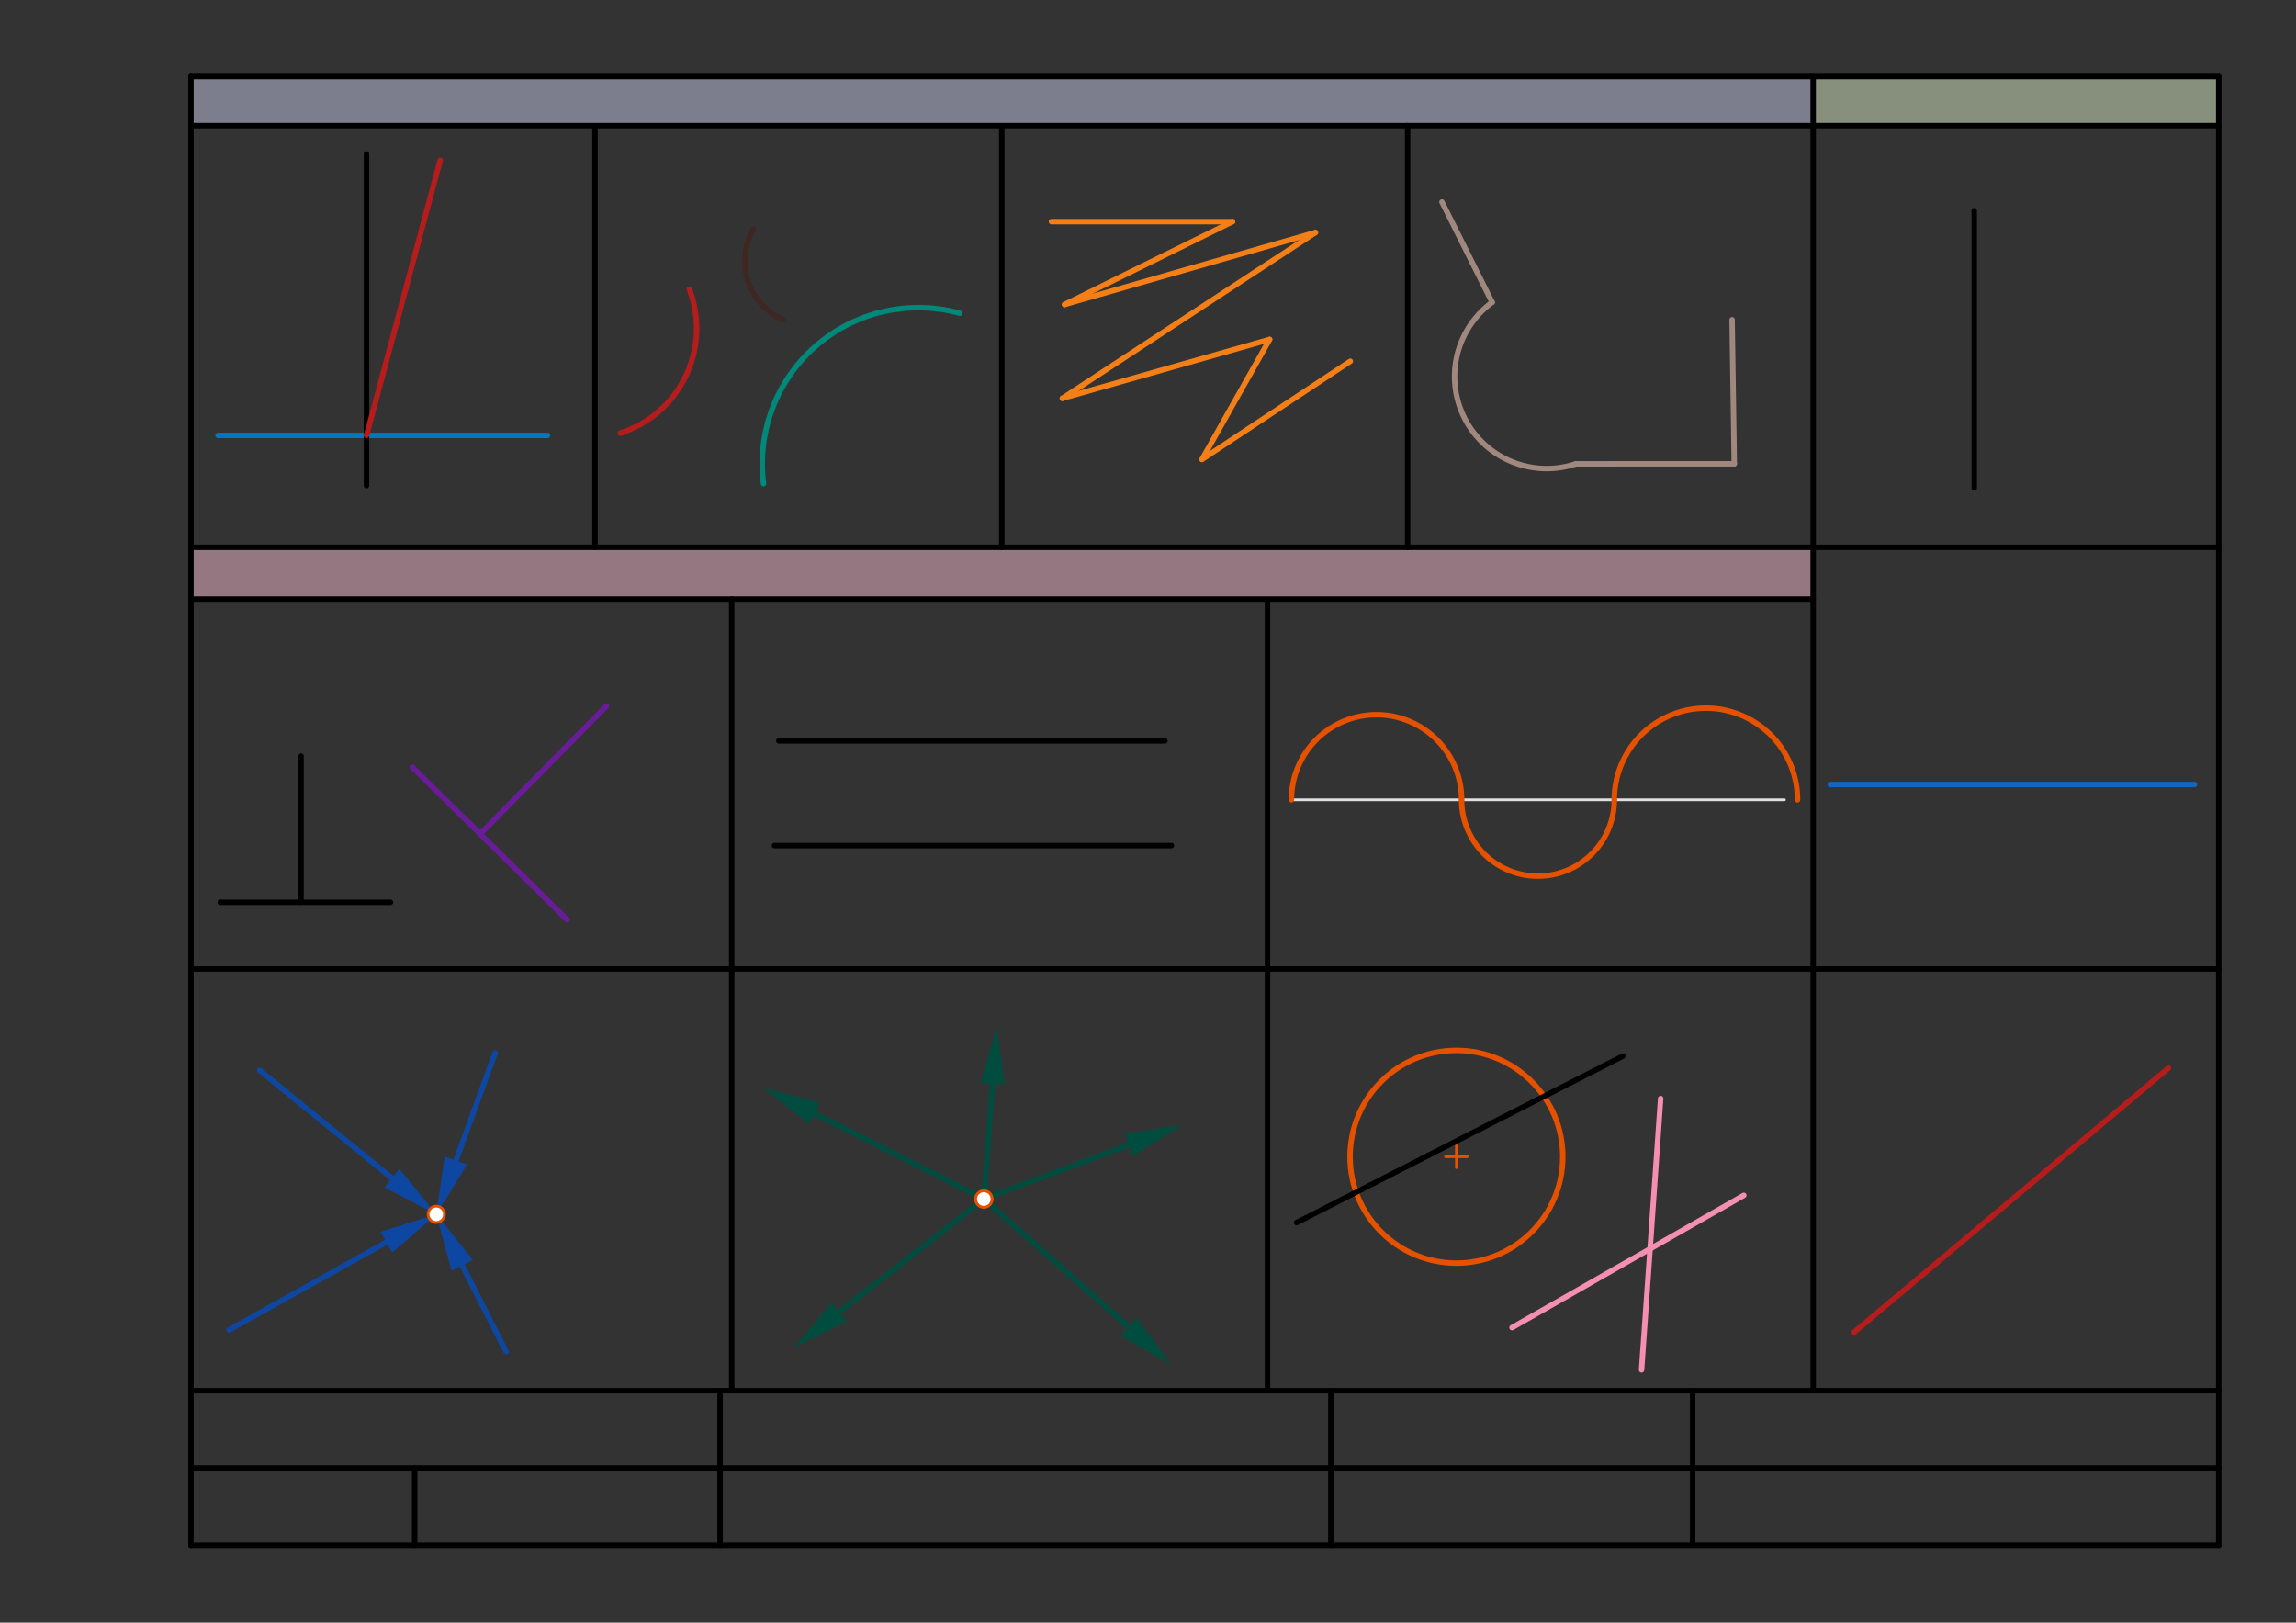 <svg xmlns="http://www.w3.org/2000/svg" class="svg--816" height="100%" preserveAspectRatio="xMidYMid meet" viewBox="0 0 842 595" width="100%"><rect x="0" y="0" width="842" height="595" fill="#333333" stroke="none"/><defs><marker id="marker-arrow" markerHeight="16" markerUnits="userSpaceOnUse" markerWidth="24" orient="auto-start-reverse" refX="24" refY="4" viewBox="0 0 24 8"><path d="M 0 0 L 24 4 L 0 8 z" stroke="inherit"></path></marker></defs><g class="aux-layer--949"></g><g class="main-layer--75a"><g class="element--733"><g fill="#C5CAE9" opacity="0.5"><path d="M 70.031 46.062 L 70.031 28.048 L 664.931 28.048 L 664.931 46.062 L 70.031 46.062 Z" stroke="none"></path></g></g><g class="element--733"><g fill="#DCEDC8" opacity="0.5"><path d="M 664.931 28.048 L 664.931 46.062 L 813.656 46.062 L 813.656 28.048 L 664.931 28.048 Z" stroke="none"></path></g></g><g class="element--733"><g fill="#F8BBD0" opacity="0.5"><path d="M 70.031 200.688 L 70.031 219.663 L 664.931 219.663 L 664.931 200.688 L 70.031 200.688 Z" stroke="none"></path></g></g><g class="element--733"><line stroke="#000000" stroke-dasharray="none" stroke-linecap="round" stroke-width="2" x1="70.031" x2="813.656" y1="28.048" y2="28.048"></line></g><g class="element--733"><line stroke="#000000" stroke-dasharray="none" stroke-linecap="round" stroke-width="2" x1="70.031" x2="813.656" y1="538.284" y2="538.284"></line></g><g class="element--733"><line stroke="#000000" stroke-dasharray="none" stroke-linecap="round" stroke-width="2" x1="70.031" x2="813.656" y1="509.938" y2="509.938"></line></g><g class="element--733"><line stroke="#000000" stroke-dasharray="none" stroke-linecap="round" stroke-width="2" x1="813.656" x2="813.656" y1="28.048" y2="566.631"></line></g><g class="element--733"><line stroke="#000000" stroke-dasharray="none" stroke-linecap="round" stroke-width="2" x1="70.031" x2="70.031" y1="28.048" y2="566.631"></line></g><g class="element--733"><line stroke="#000000" stroke-dasharray="none" stroke-linecap="round" stroke-width="2" x1="264.072" x2="264.072" y1="509.938" y2="566.631"></line></g><g class="element--733"><line stroke="#000000" stroke-dasharray="none" stroke-linecap="round" stroke-width="2" x1="488.072" x2="488.072" y1="509.938" y2="566.631"></line></g><g class="element--733"><line stroke="#000000" stroke-dasharray="none" stroke-linecap="round" stroke-width="2" x1="152.072" x2="152.072" y1="538.284" y2="566.631"></line></g><g class="element--733"><line stroke="#000000" stroke-dasharray="none" stroke-linecap="round" stroke-width="2" x1="620.739" x2="620.739" y1="565.631" y2="509.938"></line></g><g class="element--733"><line stroke="#000000" stroke-dasharray="none" stroke-linecap="round" stroke-width="2" x1="70.031" x2="813.656" y1="566.631" y2="566.631"></line></g><g class="element--733"><line stroke="#000000" stroke-dasharray="none" stroke-linecap="round" stroke-width="2" x1="70.031" x2="813.656" y1="46.062" y2="46.062"></line></g><g class="element--733"><line stroke="#000000" stroke-dasharray="none" stroke-linecap="round" stroke-width="2" x1="664.931" x2="664.931" y1="46.062" y2="509.938"></line></g><g class="element--733"><line stroke="#000000" stroke-dasharray="none" stroke-linecap="round" stroke-width="2" x1="664.931" x2="813.656" y1="200.688" y2="200.688"></line></g><g class="element--733"><line stroke="#000000" stroke-dasharray="none" stroke-linecap="round" stroke-width="2" x1="664.931" x2="813.656" y1="355.313" y2="355.313"></line></g><g class="element--733"><line stroke="#000000" stroke-dasharray="none" stroke-linecap="round" stroke-width="2" x1="664.931" x2="664.931" y1="46.062" y2="28.048"></line></g><g class="element--733"><line stroke="#000000" stroke-dasharray="none" stroke-linecap="round" stroke-width="2" x1="70.031" x2="664.931" y1="200.688" y2="200.688"></line></g><g class="element--733"><line stroke="#000000" stroke-dasharray="none" stroke-linecap="round" stroke-width="2" x1="70.031" x2="664.931" y1="355.313" y2="355.313"></line></g><g class="element--733"><line stroke="#000000" stroke-dasharray="none" stroke-linecap="round" stroke-width="2" x1="70.031" x2="664.931" y1="219.663" y2="219.663"></line></g><g class="element--733"><line stroke="#000000" stroke-dasharray="none" stroke-linecap="round" stroke-width="2" x1="268.331" x2="268.331" y1="219.663" y2="509.938"></line></g><g class="element--733"><line stroke="#000000" stroke-dasharray="none" stroke-linecap="round" stroke-width="2" x1="464.821" x2="464.821" y1="220.33" y2="509.938"></line></g><g class="element--733"><line stroke="#000000" stroke-dasharray="none" stroke-linecap="round" stroke-width="2" x1="218.206" x2="218.206" y1="46.414" y2="200.688"></line></g><g class="element--733"><line stroke="#000000" stroke-dasharray="none" stroke-linecap="round" stroke-width="2" x1="367.372" x2="367.372" y1="46.133" y2="200.688"></line></g><g class="element--733"><line stroke="#000000" stroke-dasharray="none" stroke-linecap="round" stroke-width="2" x1="516.206" x2="516.206" y1="46.062" y2="200.688"></line></g><g class="element--733"><line stroke="#0277BD" stroke-dasharray="none" stroke-linecap="round" stroke-width="2" x1="80" x2="200.8" y1="159.663" y2="159.663"></line></g><g class="element--733"><line stroke="#000000" stroke-dasharray="none" stroke-linecap="round" stroke-width="2" x1="134.4" x2="134.4" y1="178.062" y2="56.462"></line></g><g class="element--733"><line stroke="#B71C1C" stroke-dasharray="none" stroke-linecap="round" stroke-width="2" x1="134.4" x2="161.436" y1="159.663" y2="58.761"></line></g><g class="element--733"><path d="M 252.8 106.063 A 40.263 40.263 0 0 1 227.471 158.81" fill="none" stroke="#B71C1C" stroke-dasharray="none" stroke-linecap="round" stroke-width="2"></path></g><g class="element--733"><path d="M 287.2 117.263 A 23.637 23.637 0 0 1 276.315 83.868" fill="none" stroke="#3E2723" stroke-dasharray="none" stroke-linecap="round" stroke-width="2"></path></g><g class="element--733"><path d="M 352 114.863 A 57.255 57.255 0 0 0 280.01 177.343" fill="none" stroke="#00897B" stroke-dasharray="none" stroke-linecap="round" stroke-width="2"></path></g><g class="element--733"><line stroke="#F57F17" stroke-dasharray="none" stroke-linecap="round" stroke-width="2" x1="385.6" x2="452" y1="81.263" y2="81.263"></line></g><g class="element--733"><line stroke="#F57F17" stroke-dasharray="none" stroke-linecap="round" stroke-width="2" x1="452" x2="390.4" y1="81.263" y2="111.663"></line></g><g class="element--733"><line stroke="#F57F17" stroke-dasharray="none" stroke-linecap="round" stroke-width="2" x1="390.4" x2="482.4" y1="111.663" y2="85.263"></line></g><g class="element--733"><line stroke="#F57F17" stroke-dasharray="none" stroke-linecap="round" stroke-width="2" x1="482.4" x2="389.6" y1="85.263" y2="146.062"></line></g><g class="element--733"><line stroke="#F57F17" stroke-dasharray="none" stroke-linecap="round" stroke-width="2" x1="389.6" x2="465.6" y1="146.062" y2="124.463"></line></g><g class="element--733"><line stroke="#F57F17" stroke-dasharray="none" stroke-linecap="round" stroke-width="2" x1="465.6" x2="440.8" y1="124.463" y2="168.463"></line></g><g class="element--733"><line stroke="#F57F17" stroke-dasharray="none" stroke-linecap="round" stroke-width="2" x1="440.8" x2="495.2" y1="168.463" y2="132.463"></line></g><g class="element--733"><line stroke="#A1887F" stroke-dasharray="none" stroke-linecap="round" stroke-width="2" x1="528.8" x2="547.2" y1="74.062" y2="110.863"></line></g><g class="element--733"><path d="M 547.2 110.863 A 33.762 33.762 0 0 0 577.876 170.091" fill="none" stroke="#A1887F" stroke-dasharray="none" stroke-linecap="round" stroke-width="2"></path></g><g class="element--733"><line stroke="#A1887F" stroke-dasharray="none" stroke-linecap="round" stroke-width="2" x1="577.876" x2="636" y1="170.091" y2="170.062"></line></g><g class="element--733"><line stroke="#A1887F" stroke-dasharray="none" stroke-linecap="round" stroke-width="2" x1="636" x2="635.2" y1="170.062" y2="117.263"></line></g><g class="element--733"><line stroke="#000000" stroke-dasharray="none" stroke-linecap="round" stroke-width="2" x1="724" x2="724" y1="77.263" y2="178.863"></line></g><g class="element--733"><line stroke="#1565C0" stroke-dasharray="none" stroke-linecap="round" stroke-width="2" x1="671.2" x2="804.8" y1="287.663" y2="287.663"></line></g><g class="element--733"><line stroke="#B71C1C" stroke-dasharray="none" stroke-linecap="round" stroke-width="2" x1="680" x2="795.2" y1="488.463" y2="391.663"></line></g><g class="element--733"><line stroke="#000000" stroke-dasharray="none" stroke-linecap="round" stroke-width="2" x1="80.8" x2="143.2" y1="330.863" y2="330.863"></line></g><g class="element--733"><line stroke="#000000" stroke-dasharray="none" stroke-linecap="round" stroke-width="2" x1="110.4" x2="110.4" y1="277.262" y2="330.863"></line></g><g class="element--733"><line stroke="#6A1B9A" stroke-dasharray="none" stroke-linecap="round" stroke-width="2" x1="151.2" x2="208" y1="281.262" y2="337.263"></line></g><g class="element--733"><line stroke="#6A1B9A" stroke-dasharray="none" stroke-linecap="round" stroke-width="2" x1="222.4" x2="176.106" y1="258.863" y2="305.818"></line></g><g class="element--733"><line stroke="#000000" stroke-dasharray="none" stroke-linecap="round" stroke-width="2" x1="285.6" x2="427.2" y1="271.663" y2="271.663"></line></g><g class="element--733"><line stroke="#000000" stroke-dasharray="none" stroke-linecap="round" stroke-width="2" x1="284" x2="429.6" y1="310.062" y2="310.062"></line></g><g class="element--733"><line stroke="#E0E0E0" stroke-dasharray="none" stroke-linecap="round" stroke-width="1" x1="473.6" x2="654.4" y1="293.262" y2="293.262"></line></g><g class="element--733"><path d="M 473.6 293.262 A 31.2 31.2 0 0 1 536 293.262" fill="none" stroke="#E65100" stroke-dasharray="none" stroke-linecap="round" stroke-width="2"></path></g><g class="element--733"><path d="M 536 293.262 A 28 28 0 0 0 592 293.262" fill="none" stroke="#E65100" stroke-dasharray="none" stroke-linecap="round" stroke-width="2"></path></g><g class="element--733"><path d="M 592 293.262 A 33.6 33.6 0 0 1 659.2 293.262" fill="none" stroke="#E65100" stroke-dasharray="none" stroke-linecap="round" stroke-width="2"></path></g><g class="element--733"><line stroke="#0D47A1" stroke-dasharray="none" stroke-linecap="round" stroke-width="2" x1="95.2" x2="143.72" y1="392.463" y2="431.997"></line><path d="M160,445.263 l21,4.375 l0,-8.75 z" fill="#0D47A1" stroke="#0D47A1" stroke-width="0" transform="rotate(219.174, 160, 445.263)"></path></g><g class="element--733"><line stroke="#0D47A1" stroke-dasharray="none" stroke-linecap="round" stroke-width="2" x1="181.6" x2="167.198" y1="386.062" y2="425.535"></line><path d="M160,445.263 l21,4.375 l0,-8.75 z" fill="#0D47A1" stroke="#0D47A1" stroke-width="0" transform="rotate(290.045, 160, 445.263)"></path></g><g class="element--733"><line stroke="#0D47A1" stroke-dasharray="none" stroke-linecap="round" stroke-width="2" x1="185.6" x2="169.51" y1="495.663" y2="463.986"></line><path d="M160,445.263 l21,4.375 l0,-8.75 z" fill="#0D47A1" stroke="#0D47A1" stroke-width="0" transform="rotate(63.072, 160, 445.263)"></path></g><g class="element--733"><line stroke="#0D47A1" stroke-dasharray="none" stroke-linecap="round" stroke-width="2" x1="84" x2="141.661" y1="487.663" y2="455.494"></line><path d="M160,445.263 l21,4.375 l0,-8.75 z" fill="#0D47A1" stroke="#0D47A1" stroke-width="0" transform="rotate(150.843, 160, 445.263)"></path></g><g class="element--733"><line stroke="#004D40" stroke-dasharray="none" stroke-linecap="round" stroke-width="2" x1="360.8" x2="364.01" y1="439.663" y2="397.402"></line><path d="M365.6,376.463 l21,4.375 l0,-8.75 z" fill="#004D40" stroke="#004D40" stroke-width="0" transform="rotate(94.343, 365.6, 376.463)"></path></g><g class="element--733"><line stroke="#004D40" stroke-dasharray="none" stroke-linecap="round" stroke-width="2" x1="360.8" x2="413.928" y1="439.663" y2="419.812"></line><path d="M433.6,412.463 l21,4.375 l0,-8.75 z" fill="#004D40" stroke="#004D40" stroke-width="0" transform="rotate(159.513, 433.6, 412.463)"></path></g><g class="element--733"><line stroke="#004D40" stroke-dasharray="none" stroke-linecap="round" stroke-width="2" x1="360.8" x2="298.746" y1="439.662" y2="408.328"></line><path d="M280,398.863 l21,4.375 l0,-8.75 z" fill="#004D40" stroke="#004D40" stroke-width="0" transform="rotate(26.792, 280, 398.863)"></path></g><g class="element--733"><line stroke="#004D40" stroke-dasharray="none" stroke-linecap="round" stroke-width="2" x1="360.8" x2="307.746" y1="439.662" y2="481.13"></line><path d="M291.2,494.062 l21,4.375 l0,-8.75 z" fill="#004D40" stroke="#004D40" stroke-width="0" transform="rotate(321.988, 291.2, 494.062)"></path></g><g class="element--733"><line stroke="#004D40" stroke-dasharray="none" stroke-linecap="round" stroke-width="2" x1="360.8" x2="413.864" y1="439.662" y2="486.556"></line><path d="M429.6,500.463 l21,4.375 l0,-8.75 z" fill="#004D40" stroke="#004D40" stroke-width="0" transform="rotate(221.468, 429.6, 500.463)"></path></g><g class="element--733"><g class="center--a87"><line x1="530.1" y1="424.163" x2="538.1" y2="424.163" stroke="#E65100" stroke-width="1" stroke-linecap="round"></line><line x1="534.1" y1="420.163" x2="534.1" y2="428.163" stroke="#E65100" stroke-width="1" stroke-linecap="round"></line><circle class="hit--87b" cx="534.1" cy="424.163" r="4" stroke="none" fill="transparent"></circle></g><circle cx="534.1" cy="424.163" fill="none" r="39.004" stroke="#E65100" stroke-dasharray="none" stroke-width="2"></circle></g><g class="element--733"><line stroke="#000000" stroke-dasharray="none" stroke-linecap="round" stroke-width="2" x1="523.859" x2="475.5" y1="423.631" y2="448.312"></line></g><g class="element--733"><line stroke="#000000" stroke-dasharray="none" stroke-linecap="round" stroke-width="2" x1="523.859" x2="595.181" y1="423.631" y2="387.229"></line></g><g class="element--733"><line stroke="#F48FB1" stroke-dasharray="none" stroke-linecap="round" stroke-width="2" x1="639.5" x2="554.5" y1="438.312" y2="486.812"></line></g><g class="element--733"><line stroke="#F48FB1" stroke-dasharray="none" stroke-linecap="round" stroke-width="2" x1="609" x2="602" y1="402.812" y2="502.312"></line></g><g class="element--733"><circle cx="160" cy="445.263" r="3" stroke="#E65100" stroke-width="1" fill="#ffffff"></circle>}</g><g class="element--733"><circle cx="360.8" cy="439.663" r="3" stroke="#E65100" stroke-width="1" fill="#ffffff"></circle>}</g><g class="element--733"><circle cx="360.8" cy="439.663" r="3" stroke="#E65100" stroke-width="1" fill="#ffffff"></circle>}</g></g><g class="snaps-layer--ac6"></g><g class="temp-layer--52d"></g></svg>